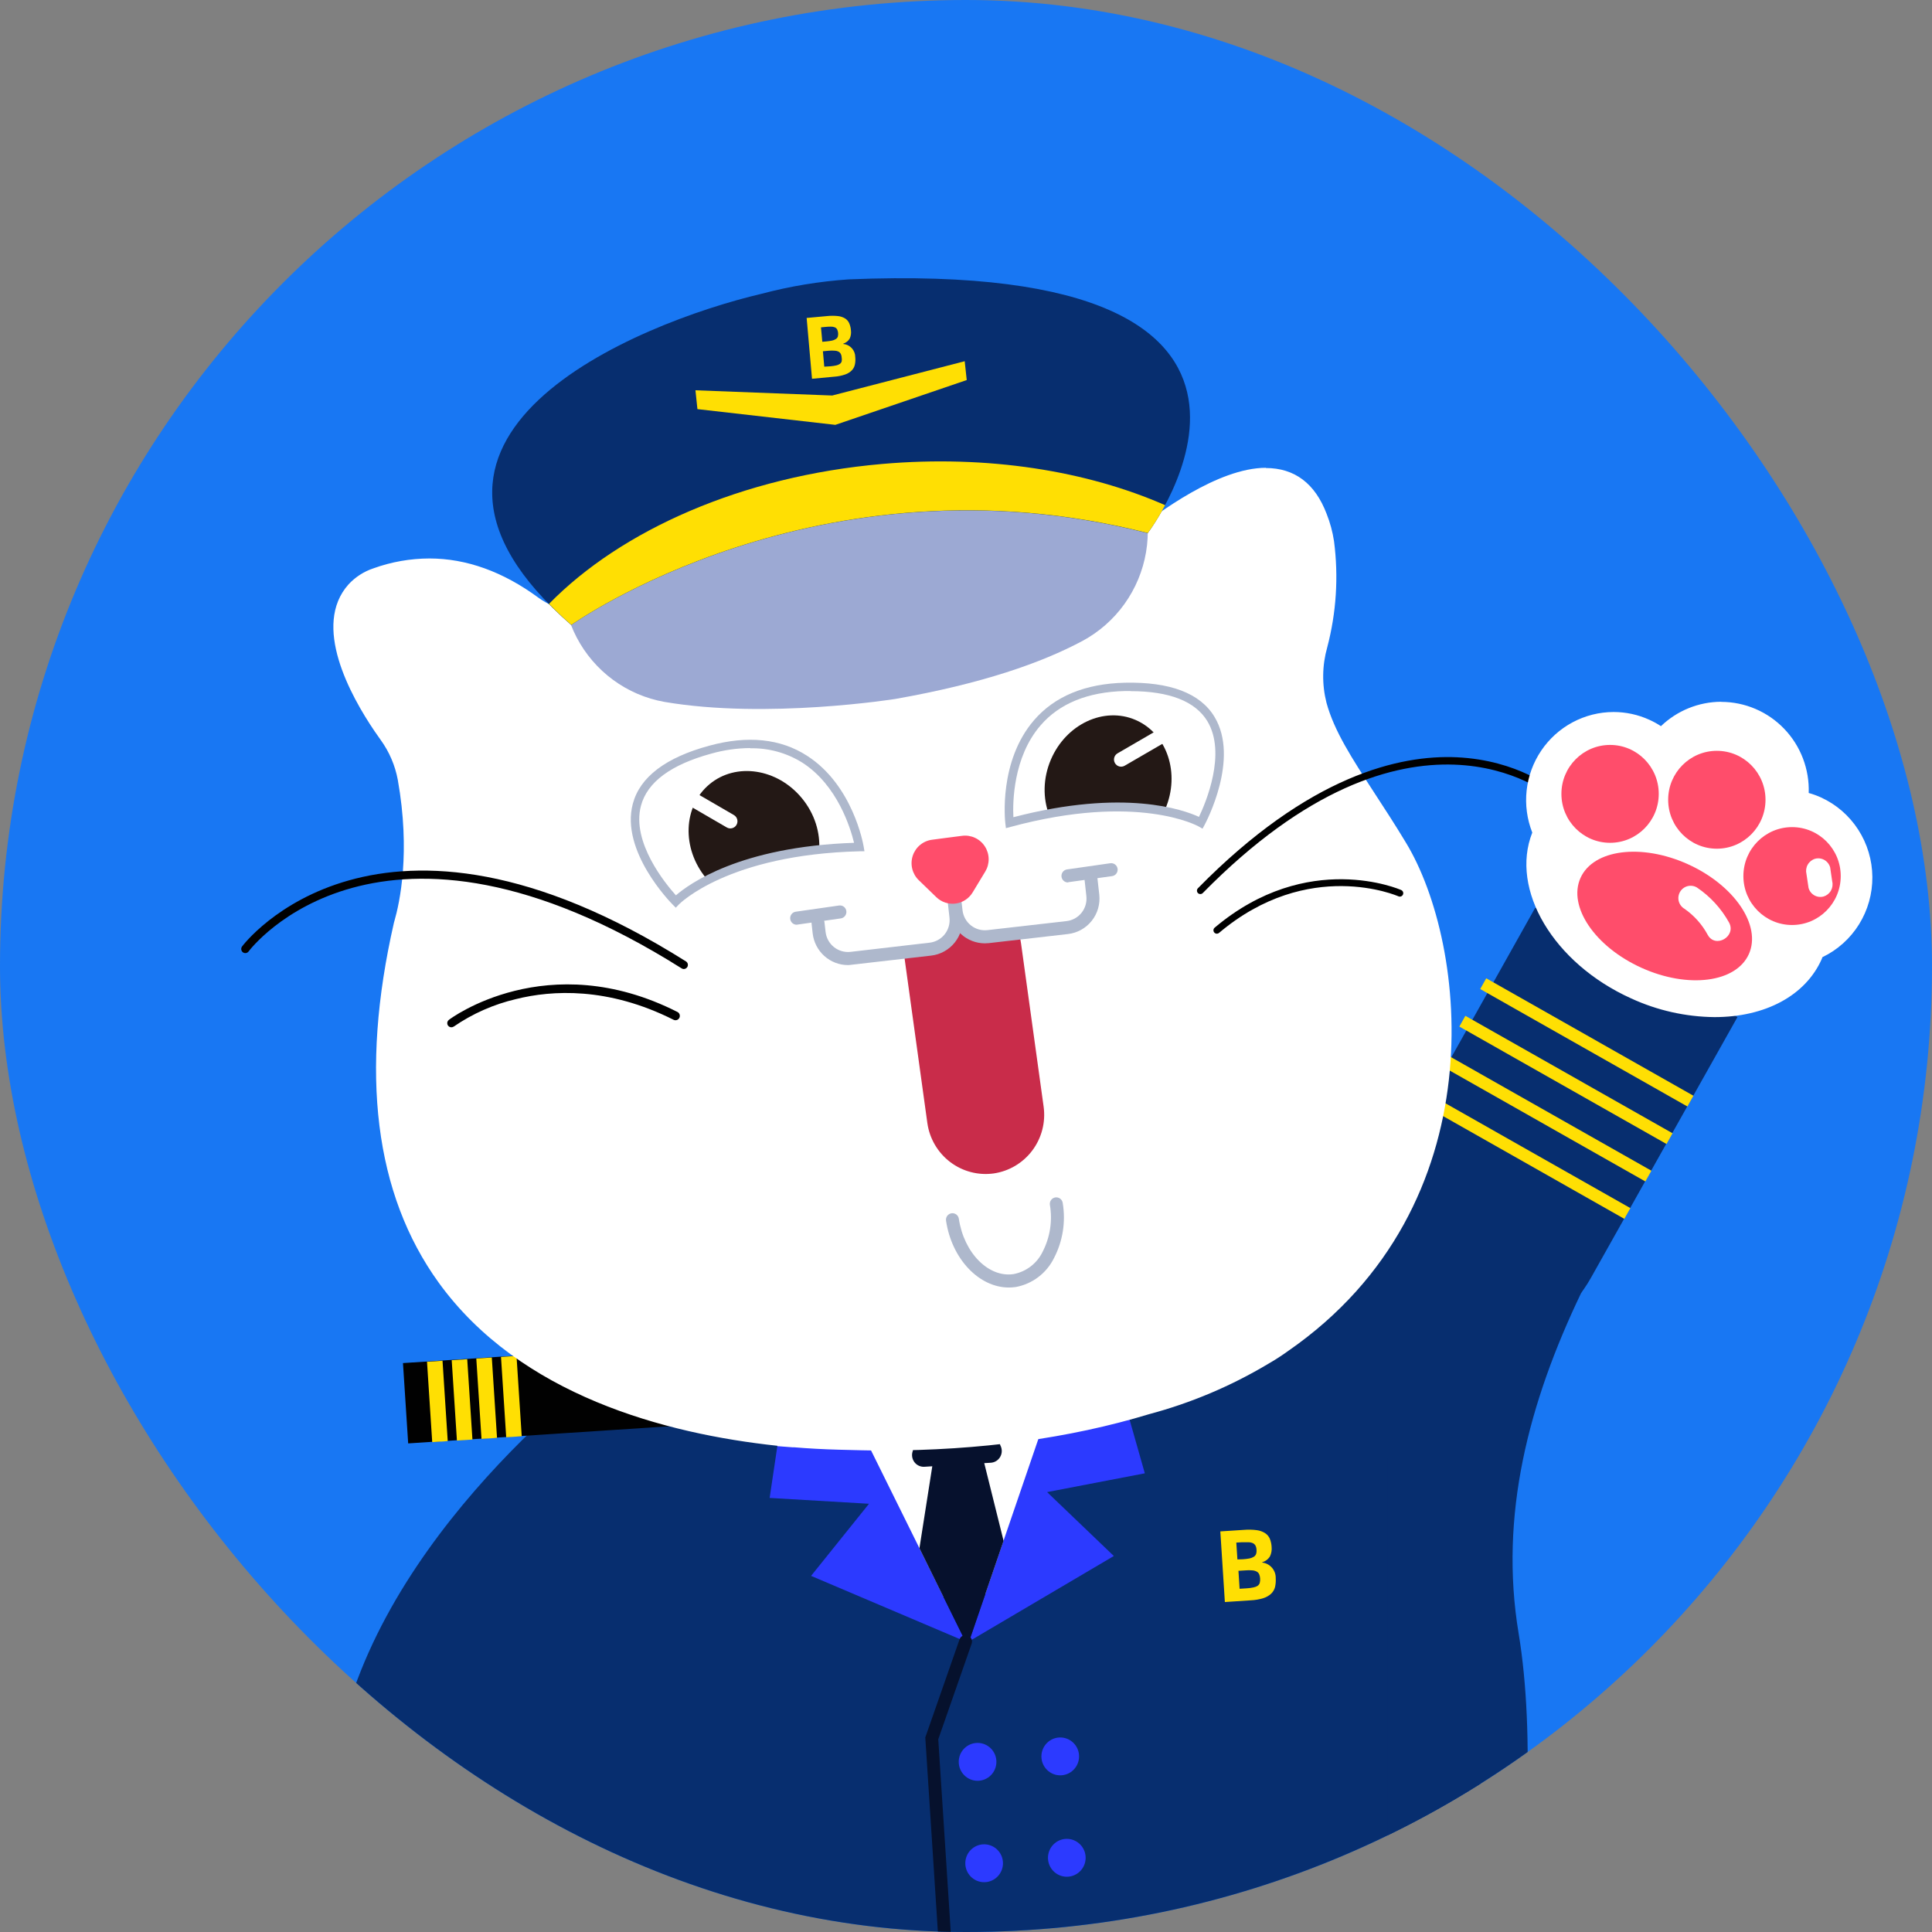 <svg width="500" height="500" viewBox="0 0 500 500" fill="none" xmlns="http://www.w3.org/2000/svg">
<rect x="0" y="0" width="500" height="500" fill="#808080" stroke="none"/>
<g clip-path="url(#clip0)">
<rect width="500" height="500" rx="250" fill="#1877F3"/>
<g clip-path="url(#clip1)">
<path d="M360.267 300.868L267.602 345.733L257.387 373.23V373.045L257.316 373.23L247.086 345.733L165.048 347.271C165.048 347.271 109.789 384.998 91.54 437.343C91.398 437.756 91.285 438.127 91.171 438.526C89.196 444.396 88.624 450.653 89.501 456.787C90.378 462.922 92.681 468.762 96.222 473.835C99.763 478.908 104.442 483.071 109.881 485.986C115.321 488.901 121.367 490.487 127.529 490.614L125.942 499.305C124.525 511.287 127.359 518.667 129.527 522.215C133.154 528.07 139.445 533.613 148.201 534.339C179.754 541.857 212.13 545.309 244.55 544.612H270.054C302.473 545.311 334.849 541.859 366.402 534.339C375.101 533.641 381.463 528.07 385.091 522.215C387.287 518.667 390.121 511.287 388.661 499.305L360.267 300.868Z" fill="#072E6F"/>
<path d="M212.103 356.888L241.234 413.436L262.402 412.04L280.737 352.386L212.103 356.888Z" fill="white"/>
<path d="M201.986 368.827L199.181 387.662L224.897 389.173L209.907 407.837L249.905 424.834L221.553 367.545L201.986 368.827Z" fill="#2C3AFF"/>
<path d="M291.08 362.986L296.28 381.294L270.988 386.152L288.26 402.693L250.798 424.777L271.513 364.268L291.08 362.986Z" fill="#2C3AFF"/>
<path d="M247.213 545.253C246.791 545.25 246.386 545.087 246.078 544.796C245.771 544.506 245.584 544.109 245.555 543.685L239.463 449.653L248.333 424.264C248.404 424.057 248.516 423.867 248.661 423.704C248.806 423.541 248.982 423.409 249.178 423.315C249.374 423.221 249.587 423.167 249.805 423.156C250.022 423.145 250.239 423.178 250.444 423.252C250.649 423.324 250.839 423.437 251.001 423.582C251.164 423.728 251.296 423.904 251.391 424.101C251.486 424.299 251.541 424.512 251.554 424.731C251.566 424.95 251.536 425.169 251.464 425.375L242.821 450.123L248.871 543.457C248.898 543.899 248.752 544.333 248.462 544.667C248.173 545 247.765 545.205 247.327 545.238L247.213 545.253Z" fill="#06112D"/>
<path d="M258.888 374.056L257.372 369.483L247.369 371.976L237.125 370.808L236.218 375.538C236.047 376.013 235.997 376.523 236.071 377.023C236.146 377.523 236.344 377.995 236.647 378.399C236.949 378.802 237.347 379.123 237.804 379.332C238.261 379.542 238.763 379.633 239.264 379.599L241.276 379.47L237.947 400.685L249.891 424.905L250.67 425.204L259.724 398.761L254.723 378.658L256.38 378.558C256.892 378.532 257.389 378.376 257.825 378.104C258.26 377.832 258.62 377.453 258.87 377.004C259.121 376.554 259.254 376.048 259.257 375.532C259.26 375.017 259.133 374.509 258.888 374.056V374.056Z" fill="#06112D"/>
<path d="M252.994 460.865C255.686 460.865 257.868 458.671 257.868 455.964C257.868 453.258 255.686 451.063 252.994 451.063C250.302 451.063 248.12 453.258 248.12 455.964C248.12 458.671 250.302 460.865 252.994 460.865Z" fill="#2C3AFF"/>
<path d="M274.389 459.455C277.081 459.455 279.263 457.261 279.263 454.554C279.263 451.847 277.081 449.653 274.389 449.653C271.697 449.653 269.515 451.847 269.515 454.554C269.515 457.261 271.697 459.455 274.389 459.455Z" fill="#2C3AFF"/>
<path d="M254.694 487.109C257.386 487.109 259.569 484.915 259.569 482.208C259.569 479.501 257.386 477.307 254.694 477.307C252.003 477.307 249.82 479.501 249.82 482.208C249.82 484.915 252.003 487.109 254.694 487.109Z" fill="#2C3AFF"/>
<path d="M276.089 485.699C278.781 485.699 280.964 483.504 280.964 480.798C280.964 478.091 278.781 475.896 276.089 475.896C273.398 475.896 271.215 478.091 271.215 480.798C271.215 483.504 273.398 485.699 276.089 485.699Z" fill="#2C3AFF"/>
<path d="M315.819 396.325L321.968 395.926C323.078 395.834 324.194 395.862 325.298 396.011C326.059 396.113 326.789 396.38 327.437 396.795C327.963 397.144 328.377 397.639 328.628 398.22C328.901 398.901 329.059 399.623 329.095 400.357C329.175 401.188 329.028 402.025 328.67 402.779C328.22 403.52 327.505 404.06 326.672 404.289V404.389C327.65 404.506 328.549 404.985 329.194 405.733C329.839 406.482 330.182 407.445 330.158 408.435C330.206 409.19 330.149 409.947 329.988 410.686C329.826 411.348 329.482 411.95 328.996 412.424C328.42 412.959 327.733 413.358 326.984 413.593C325.917 413.925 324.812 414.116 323.697 414.162L316.995 414.604L315.819 396.325ZM321.656 403.534C322.212 403.501 322.766 403.434 323.314 403.334C323.709 403.266 324.088 403.126 324.433 402.921C324.714 402.766 324.933 402.52 325.057 402.223C325.179 401.862 325.223 401.478 325.184 401.098C325.18 400.705 325.083 400.319 324.901 399.972C324.743 399.702 324.505 399.488 324.221 399.36C323.853 399.206 323.458 399.128 323.059 399.132C322.577 399.132 322.025 399.132 321.373 399.132L319.956 399.217L320.24 403.577L321.656 403.534ZM322.648 411.057C323.229 411.025 323.807 410.949 324.377 410.829C324.769 410.759 325.144 410.614 325.482 410.401C325.738 410.221 325.927 409.96 326.02 409.66C326.124 409.28 326.158 408.884 326.12 408.492C326.103 408.124 326.021 407.763 325.879 407.424C325.753 407.132 325.533 406.891 325.255 406.74C324.902 406.545 324.51 406.433 324.108 406.412C323.519 406.354 322.926 406.354 322.337 406.412L320.509 406.526L320.806 411.171L322.648 411.057Z" fill="#FFDF03"/>
<path d="M185.078 347.469L104.289 352.765L105.637 373.551L186.426 368.255L185.078 347.469Z" fill="#010101"/>
<path d="M114.525 352.157L110.509 352.42L111.858 373.22L115.873 372.957L114.525 352.157Z" fill="#FFDF03"/>
<path d="M120.917 351.754L116.902 352.017L118.25 372.817L122.266 372.554L120.917 351.754Z" fill="#FFDF03"/>
<path d="M127.28 351.324L123.265 351.587L124.613 372.387L128.629 372.123L127.28 351.324Z" fill="#FFDF03"/>
<path d="M133.673 350.907L129.657 351.17L131.006 371.97L135.021 371.706L133.673 350.907Z" fill="#FFDF03"/>
<path d="M364.503 343.966L360.252 354.637C343.576 345.177 350.915 317.594 360.323 300.868L397.318 234.917L449.658 263.212L411.714 330.73C409.479 334.717 406.486 338.223 402.903 341.047C399.321 343.87 395.22 345.956 390.836 347.185C386.452 348.414 381.869 348.763 377.351 348.21C372.833 347.658 368.467 346.216 364.503 343.966Z" fill="#072E6F"/>
<path d="M409.192 334.634L359.048 304.372L394.654 240.345L444.798 270.606L409.192 334.634Z" fill="#072E6F"/>
<path d="M384.635 253.182L383.076 255.962L436.703 286.359L438.262 283.579L384.635 253.182Z" fill="#FFDF03"/>
<path d="M379.236 262.895L377.678 265.676L431.296 296.068L432.855 293.288L379.236 262.895Z" fill="#FFDF03"/>
<path d="M373.83 272.629L372.271 275.409L425.823 305.763L427.382 302.983L373.83 272.629Z" fill="#FFDF03"/>
<path d="M368.432 282.328L366.873 285.108L420.382 315.439L421.941 312.659L368.432 282.328Z" fill="#FFDF03"/>
<path d="M228.411 374.512C224.671 374.512 220.845 374.441 217.076 374.298C213.307 374.156 209.283 373.985 205.5 373.672H205.16L203.148 373.501C173.946 370.651 135.548 360.934 114.267 331.485C97.859 308.775 94.019 277.673 102.847 239.048C102.868 238.933 102.896 238.818 102.932 238.706C104.349 233.905 107.182 220.669 103.853 201.663C103.13 197.8 101.556 194.149 99.248 190.978L98.313 190.094L98.553 189.98C92.546 181.432 81.324 162.511 90.888 151.84C92.553 150.046 94.645 148.707 96.967 147.951C101.51 146.293 106.303 145.436 111.135 145.415C120.501 145.415 129.824 148.777 138.85 155.388C142.959 158.422 152.565 161.941 158.771 161.941C159.278 161.943 159.784 161.915 160.287 161.856L281.842 143.007C286.55 142.409 291.018 140.571 294.792 137.678C299.893 133.789 315.408 121.921 327.636 121.921C334.72 121.921 339.708 125.71 342.541 133.19C343.441 135.434 344.069 137.778 344.412 140.172C345.592 149.222 345.005 158.417 342.683 167.242C341.314 172.086 341.245 177.208 342.485 182.087C344.525 189.553 348.974 196.335 355.109 205.852C357.518 209.556 360.238 213.745 363.101 218.447C378.97 244.491 386.748 311.653 332.822 348.938C331.237 350.17 329.549 351.261 327.778 352.201C318.223 357.895 307.934 362.239 297.201 365.109C276.614 371.349 253.49 374.512 228.411 374.512Z" fill="white"/>
<path d="M327.565 122.861C333.502 122.861 338.659 125.711 341.635 133.561C342.497 135.745 343.111 138.02 343.462 140.343C344.618 149.265 344.036 158.329 341.748 167.028C340.337 172.021 340.269 177.301 341.55 182.33C344.468 192.987 352.304 202.575 362.265 218.931C377.949 244.662 385.558 311.354 332.241 348.212C330.631 349.373 328.962 350.448 327.239 351.431C317.761 357.096 307.547 361.411 296.889 364.254C280.198 369.34 257.457 373.615 228.411 373.615C224.727 373.615 220.958 373.543 217.076 373.401C213.194 373.258 209.453 373.102 205.543 372.774H205.203C145.169 367.417 81.253 337.555 103.711 239.234C103.881 238.507 108.741 224.131 104.731 201.549C103.988 197.523 102.345 193.718 99.928 190.422C92.347 179.879 82.798 162.284 91.568 152.51C93.125 150.837 95.073 149.583 97.236 148.863C101.666 147.246 106.338 146.403 111.05 146.369C118.503 146.369 127.841 148.549 138.226 156.2C142.647 159.463 152.494 162.925 158.686 162.925C159.226 162.927 159.765 162.898 160.301 162.839L281.984 143.933C286.84 143.327 291.448 141.429 295.331 138.433C302.769 132.734 316.584 122.861 327.636 122.861H327.565ZM327.636 121.066C315.096 121.066 299.397 133.062 294.24 137.009C290.602 139.798 286.296 141.572 281.757 142.152L160.117 161.016C159.67 161.064 159.221 161.088 158.771 161.087C152.82 161.087 143.299 157.596 139.374 154.704C130.207 147.951 120.699 144.531 111.135 144.531C106.199 144.543 101.301 145.406 96.655 147.082C94.193 147.896 91.976 149.322 90.208 151.228C80.687 161.842 90.661 179.979 96.924 189.211L98.568 191.562C100.761 194.609 102.257 198.108 102.946 201.806C106.29 220.555 103.442 233.634 102.067 238.379L101.954 238.778C93.07 277.659 96.967 309.003 113.53 331.941C134.627 361.091 172.09 371.064 201.221 374.17L201.136 374.256L205.018 374.555H205.472C209.269 374.868 213.18 375.082 217.09 375.182C221.001 375.282 224.741 375.396 228.425 375.396C253.603 375.396 276.812 372.233 297.414 365.978C308.215 363.096 318.567 358.724 328.174 352.984C329.94 351.973 331.652 350.869 333.303 349.679C387.684 312.052 379.82 244.249 363.809 218.005C360.975 213.289 358.212 209.086 355.804 205.382C349.711 195.993 345.304 189.197 343.292 181.874C342.092 177.153 342.161 172.197 343.491 167.512C345.841 158.572 346.438 149.256 345.248 140.086C344.88 137.645 344.234 135.255 343.321 132.962C340.331 125.112 335.046 121.123 327.579 121.123L327.636 121.066Z" fill="white"/>
<path d="M310.789 212.947C310.789 212.947 295.132 203.8 261.269 212.947C261.269 212.947 257.202 178.597 291.123 177.799C330.271 176.887 310.789 212.947 310.789 212.947Z" fill="white"/>
<path d="M301.575 209.367C305.502 200.17 302.059 189.853 293.883 186.322C285.708 182.792 275.897 187.386 271.969 196.583C269.897 201.433 269.876 206.596 271.519 210.91L285.951 208.773L301.289 210.005C301.388 209.794 301.483 209.582 301.575 209.367Z" fill="#231815"/>
<path d="M174.867 233.349C174.867 233.349 187.307 220.114 222.375 219.259C222.375 219.259 216.608 185.136 183.836 194.041C146.033 204.299 174.867 233.349 174.867 233.349Z" fill="white"/>
<path d="M183.616 202.959C176.768 208.671 176.369 219.546 182.725 227.249C182.939 227.509 183.158 227.761 183.381 228.007L197.395 222.308L211.987 220.171C212.346 215.567 210.873 210.624 207.522 206.563C201.167 198.86 190.463 197.246 183.616 202.959Z" fill="#231815"/>
<path d="M234.022 246.813C234.037 247.333 234.079 247.851 234.15 248.366L240.001 290.667C240.571 294.673 242.693 298.291 245.904 300.73C249.116 303.17 253.157 304.233 257.146 303.689V303.689C261.13 303.116 264.728 300.982 267.154 297.753C269.58 294.523 270.638 290.46 270.096 286.449L264.244 244.149C264.15 243.436 264.003 242.731 263.805 242.04L256.494 242.468L252.13 242.04L249.48 240.53L247.27 241.1L245.853 243.949L241.602 246.087L236.445 246.799L234.022 246.813Z" fill="#C92C4A"/>
<path d="M254.864 244.135C252.609 244.128 250.435 243.288 248.755 241.775C247.076 240.262 246.007 238.181 245.754 235.928L245.47 233.378C245.42 232.934 245.546 232.488 245.823 232.138C246.099 231.788 246.502 231.562 246.944 231.511C247.386 231.46 247.829 231.588 248.177 231.866C248.525 232.144 248.749 232.549 248.8 232.993L249.098 235.558C249.184 236.322 249.419 237.062 249.79 237.735C250.161 238.408 250.66 239.001 251.258 239.48C251.857 239.959 252.544 240.314 253.279 240.526C254.015 240.738 254.784 240.803 255.544 240.715L276.018 238.379C276.779 238.292 277.514 238.055 278.184 237.683C278.853 237.31 279.443 236.808 279.919 236.206C280.395 235.604 280.749 234.914 280.96 234.174C281.171 233.435 281.234 232.66 281.148 231.896L280.666 227.522C280.615 227.078 280.742 226.632 281.018 226.282C281.295 225.932 281.698 225.707 282.139 225.656C282.581 225.605 283.025 225.732 283.373 226.01C283.721 226.288 283.945 226.694 283.996 227.138L284.491 231.511C284.762 233.944 284.063 236.386 282.546 238.301C281.03 240.216 278.82 241.448 276.401 241.727L255.927 244.078C255.573 244.106 255.219 244.135 254.864 244.135Z" fill="#AEB8CC"/>
<path d="M219.442 249.762C217.186 249.756 215.01 248.917 213.328 247.404C211.646 245.891 210.574 243.81 210.318 241.556L210.034 239.006C210.009 238.786 210.027 238.563 210.088 238.35C210.148 238.138 210.25 237.939 210.387 237.765C210.523 237.592 210.693 237.448 210.885 237.34C211.078 237.233 211.289 237.164 211.508 237.139C211.726 237.114 211.948 237.132 212.159 237.193C212.371 237.254 212.569 237.356 212.741 237.493C212.913 237.631 213.057 237.801 213.164 237.995C213.271 238.188 213.339 238.401 213.364 238.621L213.661 241.185C213.839 242.728 214.617 244.136 215.826 245.103C217.034 246.069 218.574 246.515 220.108 246.343L240.582 243.964C241.344 243.877 242.082 243.64 242.753 243.266C243.424 242.893 244.015 242.39 244.493 241.787C244.97 241.184 245.325 240.491 245.537 239.75C245.748 239.009 245.812 238.233 245.726 237.467L245.23 233.107C245.179 232.663 245.306 232.217 245.582 231.867C245.858 231.517 246.262 231.292 246.703 231.241C247.145 231.19 247.588 231.317 247.936 231.595C248.285 231.873 248.509 232.278 248.559 232.722L249.055 237.096C249.191 238.301 249.09 239.521 248.757 240.687C248.424 241.853 247.866 242.941 247.115 243.889C246.363 244.838 245.433 245.629 244.378 246.216C243.323 246.803 242.163 247.175 240.965 247.312L220.491 249.663C220.144 249.717 219.793 249.75 219.442 249.762V249.762Z" fill="#AEB8CC"/>
<path d="M276.316 228.377C275.902 228.359 275.508 228.188 275.211 227.897C274.914 227.605 274.735 227.214 274.707 226.798C274.678 226.382 274.804 225.97 275.059 225.641C275.314 225.312 275.681 225.089 276.089 225.015L287.34 223.405C287.557 223.374 287.779 223.386 287.992 223.442C288.205 223.497 288.405 223.594 288.58 223.727C288.756 223.86 288.904 224.026 289.015 224.217C289.127 224.407 289.2 224.618 289.231 224.837C289.262 225.055 289.249 225.278 289.194 225.492C289.139 225.706 289.043 225.907 288.911 226.084C288.779 226.261 288.613 226.409 288.424 226.522C288.234 226.634 288.025 226.708 287.807 226.739L276.614 228.292L276.316 228.377Z" fill="#AEB8CC"/>
<path d="M206.109 239.319C205.695 239.301 205.301 239.13 205.004 238.839C204.707 238.547 204.528 238.156 204.5 237.74C204.472 237.323 204.597 236.911 204.852 236.582C205.108 236.253 205.474 236.031 205.883 235.957L217.133 234.347C217.351 234.312 217.573 234.322 217.788 234.376C218.002 234.429 218.203 234.525 218.38 234.658C218.557 234.79 218.705 234.957 218.817 235.148C218.929 235.34 219.002 235.551 219.031 235.771C219.092 236.213 218.978 236.661 218.713 237.018C218.447 237.376 218.053 237.614 217.615 237.68L206.35 239.29L206.109 239.319Z" fill="#AEB8CC"/>
<path d="M261.085 333.209C253.405 333.209 246.321 325.858 244.833 315.913C244.767 315.471 244.879 315.02 245.143 314.661C245.408 314.302 245.803 314.063 246.243 313.997C246.682 313.93 247.13 314.043 247.488 314.308C247.845 314.574 248.083 314.972 248.148 315.414C249.48 324.305 255.87 330.716 262.317 329.733C263.935 329.425 265.458 328.74 266.765 327.733C268.072 326.726 269.125 325.425 269.841 323.934C271.759 320.205 272.416 315.948 271.711 311.81C271.645 311.367 271.757 310.917 272.021 310.558C272.286 310.198 272.681 309.959 273.121 309.893C273.561 309.827 274.008 309.939 274.366 310.205C274.723 310.471 274.961 310.869 275.027 311.311C275.844 316.178 275.058 321.181 272.788 325.558C271.834 327.504 270.44 329.198 268.717 330.504C266.995 331.81 264.992 332.693 262.87 333.081C262.278 333.164 261.682 333.207 261.085 333.209V333.209Z" fill="#AEB8CC"/>
<path d="M251.719 230.956C251.245 231.739 250.601 232.406 249.835 232.905C249.07 233.404 248.203 233.724 247.298 233.84C246.392 233.957 245.473 233.867 244.607 233.577C243.742 233.287 242.952 232.805 242.297 232.167L238.202 228.206L237.777 227.793C236.949 226.993 236.363 225.974 236.088 224.853C235.812 223.732 235.858 222.556 236.22 221.46C236.581 220.364 237.244 219.394 238.132 218.662C239.019 217.929 240.095 217.464 241.234 217.321L245.116 216.808L248.999 216.309C250.136 216.163 251.292 216.342 252.333 216.827C253.374 217.312 254.258 218.083 254.883 219.05C255.508 220.018 255.848 221.143 255.865 222.296C255.881 223.45 255.574 224.585 254.978 225.57L254.666 226.083L251.719 230.956Z" fill="#FF4D6B"/>
<path d="M409.192 334.634C395.632 362.943 387.938 392.236 393.025 422.754C397.276 448.399 395.717 487.166 388.491 513.338L359.076 491.967V377.39L362.321 338.495L372.239 331.514L409.192 334.634Z" fill="#072E6F"/>
<path d="M176.094 202.902C175.213 202.39 174.086 202.694 173.578 203.58C173.069 204.466 173.371 205.598 174.252 206.11L188.093 214.145C188.974 214.657 190.101 214.353 190.609 213.467C191.118 212.582 190.816 211.449 189.935 210.937L176.094 202.902Z" fill="white"/>
<path d="M289.221 194.96C288.34 195.471 288.038 196.604 288.547 197.49C289.055 198.376 290.182 198.679 291.063 198.168L304.904 190.132C305.785 189.621 306.087 188.488 305.578 187.602C305.069 186.716 303.943 186.413 303.062 186.924L289.221 194.96Z" fill="white"/>
<path d="M176.978 250.788C176.777 250.786 176.58 250.727 176.411 250.617C98.213 201.364 64.676 245.759 64.35 246.215C64.268 246.329 64.165 246.426 64.046 246.5C63.927 246.575 63.794 246.624 63.656 246.647C63.518 246.669 63.376 246.664 63.24 246.632C63.104 246.599 62.975 246.54 62.862 246.457C62.637 246.287 62.488 246.035 62.446 245.755C62.403 245.476 62.471 245.191 62.635 244.961C62.975 244.491 97.689 198.515 177.545 248.822C177.771 248.971 177.933 249.202 177.996 249.467C178.059 249.731 178.019 250.01 177.885 250.247C177.791 250.406 177.658 250.539 177.5 250.633C177.342 250.728 177.162 250.781 176.978 250.788V250.788Z" fill="black"/>
<path d="M116.789 265.862C116.563 265.858 116.344 265.782 116.164 265.645C115.984 265.508 115.852 265.317 115.788 265.1C115.723 264.882 115.729 264.65 115.804 264.436C115.88 264.222 116.021 264.038 116.208 263.91C116.449 263.71 141.627 244.818 175.335 261.901C175.466 261.969 175.582 262.063 175.677 262.177C175.773 262.29 175.845 262.421 175.889 262.563C175.934 262.705 175.951 262.854 175.938 263.002C175.926 263.15 175.884 263.294 175.816 263.426C175.748 263.557 175.655 263.675 175.542 263.77C175.429 263.866 175.299 263.938 175.158 263.983C175.017 264.028 174.869 264.045 174.722 264.032C174.575 264.02 174.431 263.978 174.3 263.91C157.298 255.362 142.789 256.259 133.579 258.553C127.802 259.9 122.325 262.315 117.426 265.677C117.237 265.802 117.015 265.866 116.789 265.862V265.862Z" fill="black"/>
<path d="M310.647 231.383C310.414 231.381 310.191 231.29 310.024 231.127C309.861 230.959 309.77 230.734 309.77 230.5C309.77 230.266 309.861 230.041 310.024 229.873C338.758 200.637 362.293 195.323 376.972 195.979C392.983 196.719 402.008 204.356 402.391 204.684C402.478 204.759 402.55 204.851 402.602 204.954C402.654 205.057 402.685 205.17 402.692 205.285C402.7 205.401 402.685 205.517 402.648 205.626C402.611 205.736 402.552 205.837 402.476 205.923C402.325 206.1 402.111 206.209 401.88 206.228C401.649 206.247 401.42 206.173 401.243 206.023C400.875 205.724 365.197 176.26 311.271 231.127C311.189 231.209 311.091 231.273 310.984 231.317C310.877 231.361 310.763 231.384 310.647 231.383V231.383Z" fill="black"/>
<path d="M314.926 241.641C314.797 241.641 314.67 241.613 314.553 241.558C314.435 241.504 314.331 241.426 314.246 241.328C314.171 241.239 314.114 241.135 314.079 241.023C314.044 240.911 314.031 240.794 314.042 240.677C314.052 240.561 314.086 240.447 314.14 240.344C314.195 240.24 314.269 240.148 314.359 240.074C338.447 219.757 362.406 230.229 362.633 230.343C362.739 230.39 362.835 230.457 362.916 230.541C362.996 230.625 363.059 230.724 363.101 230.832C363.144 230.941 363.164 231.057 363.161 231.173C363.159 231.29 363.133 231.405 363.086 231.511C362.99 231.729 362.812 231.898 362.592 231.984C362.371 232.069 362.126 232.063 361.91 231.967C361.683 231.868 338.673 221.852 315.493 241.428C315.335 241.564 315.134 241.64 314.926 241.641V241.641Z" fill="black"/>
<path d="M288.643 115.737C291.939 119.356 294.369 123.684 295.748 128.391C297.126 133.099 297.416 138.06 296.596 142.898C295.776 147.735 293.867 152.32 291.015 156.302C288.163 160.284 284.444 163.558 280.142 165.874C269.501 171.573 254.043 176.958 231.698 180.89C231.698 180.89 198.458 186.19 171.934 181.646C167.138 180.79 162.599 178.843 158.667 175.953C154.734 173.063 151.51 169.307 149.243 164.972C146.976 160.636 145.725 155.837 145.586 150.941C145.448 146.045 146.424 141.182 148.442 136.724L150.468 132.207C152.356 128.009 155.117 124.267 158.566 121.234C162.015 118.201 166.071 115.948 170.46 114.626L211.338 102.316C214.371 101.404 217.523 100.948 220.689 100.963L259.427 101.162C266.031 101.185 272.466 103.266 277.846 107.118L283.627 111.249C285.447 112.569 287.128 114.073 288.643 115.737Z" fill="#9CA9D3"/>
<path d="M297.031 137.977C297.031 137.977 350.873 66.855 219.697 72.297C212.083 72.817 204.535 74.062 197.155 76.016C164.793 83.61 91.965 113.059 147.833 161.756C147.833 161.756 211.55 116.222 297.031 137.977Z" fill="#072E6F"/>
<path d="M147.861 161.728C145.736 159.89 143.837 158.081 142.08 156.285C160.698 137.251 191.983 123.231 228.34 120.069C255.729 117.689 281.332 121.878 301.537 130.74C300.214 133.246 298.718 135.655 297.059 137.949C211.578 116.193 147.861 161.728 147.861 161.728Z" fill="#FFDF03"/>
<path d="M208.759 82.284L214.03 81.8C214.972 81.701 215.922 81.701 216.864 81.8C217.526 81.867 218.165 82.081 218.734 82.427C219.196 82.729 219.56 83.16 219.782 83.666C220.031 84.25 220.18 84.871 220.222 85.504C220.316 86.212 220.213 86.932 219.924 87.585C219.555 88.228 218.958 88.706 218.252 88.924V89.023C219.095 89.098 219.88 89.488 220.452 90.115C221.023 90.743 221.341 91.563 221.341 92.414C221.41 93.061 221.377 93.716 221.242 94.352C221.123 94.923 220.843 95.448 220.434 95.862C219.955 96.34 219.373 96.701 218.734 96.916C217.818 97.23 216.865 97.422 215.9 97.487L210.148 98.028L208.759 82.284ZM213.931 88.354C214.406 88.308 214.879 88.237 215.348 88.14C215.685 88.071 216.006 87.941 216.297 87.755C216.536 87.618 216.721 87.401 216.821 87.143C216.997 86.501 216.932 85.816 216.637 85.219C216.497 84.984 216.283 84.803 216.028 84.707C215.712 84.582 215.375 84.524 215.036 84.536C214.563 84.536 214.09 84.56 213.619 84.607L212.471 84.721L212.811 88.454L213.931 88.354ZM214.951 94.794C215.452 94.754 215.949 94.678 216.439 94.566C216.773 94.495 217.091 94.36 217.374 94.167C217.588 94.006 217.747 93.782 217.827 93.526C217.887 93.191 217.887 92.849 217.827 92.514C217.813 92.194 217.736 91.879 217.6 91.588C217.474 91.349 217.282 91.151 217.048 91.018C216.74 90.859 216.402 90.772 216.056 90.762C215.551 90.721 215.044 90.721 214.54 90.762L212.967 90.904L213.321 94.893L214.951 94.794Z" fill="#FFDF03"/>
<path d="M215.376 102.359L249.664 93.483L250.189 98.356L216.183 109.953L180.492 105.878L179.982 101.006L215.376 102.359Z" fill="#FFDF03"/>
<path d="M443.665 262.485C436.327 262.41 429.087 260.788 422.411 257.727C402.575 248.765 391.466 229.958 397.446 215.626C395.604 211.265 395.225 206.42 396.365 201.823C397.506 197.226 400.103 193.128 403.765 190.147C407.427 187.166 411.955 185.465 416.664 185.302C421.372 185.138 426.006 186.52 429.864 189.239C431.899 187.159 434.324 185.508 437 184.38C439.676 183.252 442.548 182.671 445.45 182.671C448.43 182.676 451.377 183.296 454.108 184.494C456.84 185.691 459.298 187.44 461.329 189.633C463.361 191.825 464.922 194.413 465.917 197.238C466.912 200.062 467.32 203.062 467.114 206.051C468.414 206.359 469.681 206.793 470.897 207.348C474.729 209.067 477.984 211.866 480.269 215.405C482.553 218.945 483.768 223.074 483.768 227.294C483.768 231.514 482.553 235.643 480.269 239.183C477.984 242.723 474.729 245.521 470.897 247.24C470.813 247.512 470.713 247.778 470.6 248.038C466.561 257.085 456.502 262.471 443.679 262.471L443.665 262.485Z" fill="white"/>
<path d="M445.436 183.526C448.36 183.524 451.251 184.14 453.922 185.335C456.594 186.53 458.986 188.276 460.942 190.461C462.898 192.646 464.375 195.22 465.278 198.016C466.18 200.813 466.487 203.769 466.179 206.693C467.684 207.011 469.152 207.489 470.557 208.117C474.255 209.783 477.389 212.496 479.575 215.926C481.762 219.355 482.907 223.351 482.869 227.425C482.832 231.499 481.614 235.473 479.364 238.861C477.114 242.249 473.93 244.903 470.203 246.5C470.061 246.884 469.948 247.269 469.778 247.639C465.768 256.63 455.609 261.545 443.707 261.545C436.485 261.456 429.364 259.834 422.808 256.786C403.184 247.924 392.317 229.474 398.438 215.469C396.734 211.591 396.241 207.285 397.023 203.12C397.806 198.954 399.827 195.126 402.819 192.14C405.812 189.154 409.635 187.152 413.783 186.397C417.931 185.643 422.21 186.172 426.053 187.915C427.452 188.556 428.778 189.349 430.006 190.28C431.963 188.121 434.345 186.397 437.002 185.217C439.659 184.037 442.531 183.427 445.436 183.427V183.526ZM445.436 181.617C439.628 181.636 434.05 183.895 429.85 187.929C428.894 187.298 427.89 186.746 426.846 186.276C423.936 184.948 420.776 184.263 417.58 184.267C413.884 184.275 410.247 185.191 406.984 186.935C403.721 188.679 400.931 191.199 398.858 194.275C396.785 197.351 395.492 200.891 395.09 204.584C394.688 208.278 395.19 212.015 396.553 215.469C390.73 230.201 402.022 249.306 422.128 258.382C428.908 261.503 436.265 263.154 443.721 263.226C456.884 263.226 467.242 257.641 471.436 248.266C471.507 248.081 471.592 247.896 471.648 247.711C475.544 245.844 478.829 242.899 481.117 239.22C483.405 235.541 484.601 231.282 484.566 226.943C484.53 222.604 483.264 218.366 480.915 214.726C478.567 211.085 475.234 208.195 471.308 206.393C470.268 205.919 469.193 205.529 468.092 205.225C468.196 202.172 467.689 199.129 466.601 196.277C465.513 193.425 463.867 190.822 461.758 188.623C459.65 186.423 457.124 184.672 454.33 183.474C451.536 182.275 448.53 181.653 445.492 181.646L445.436 181.617Z" fill="white"/>
<path d="M444.316 219.643C451.273 219.643 456.912 213.973 456.912 206.977C456.912 199.982 451.273 194.312 444.316 194.312C437.36 194.312 431.72 199.982 431.72 206.977C431.72 213.973 437.36 219.643 444.316 219.643Z" fill="#FF4D6B"/>
<path d="M416.687 218.119C423.644 218.119 429.283 212.448 429.283 205.453C429.283 198.458 423.644 192.787 416.687 192.787C409.731 192.787 404.091 198.458 404.091 205.453C404.091 212.448 409.731 218.119 416.687 218.119Z" fill="#FF4D6B"/>
<path d="M463.784 239.39C470.741 239.39 476.38 233.719 476.38 226.724C476.38 219.729 470.741 214.058 463.784 214.058C456.828 214.058 451.188 219.729 451.188 226.724C451.188 233.719 456.828 239.39 463.784 239.39Z" fill="#FF4D6B"/>
<path d="M452.611 246.904C455.92 239.496 448.846 229.085 436.811 223.649C424.776 218.213 412.338 219.811 409.029 227.218C405.719 234.625 412.793 245.037 424.828 250.473C436.863 255.909 449.302 254.311 452.611 246.904Z" fill="#FF4D6B"/>
<path d="M435.928 235.187C438.443 236.933 440.511 239.252 441.964 241.955C443.962 245.545 449.46 242.325 447.462 238.72C445.439 235.087 442.589 231.986 439.145 229.673C438.785 229.461 438.387 229.322 437.973 229.264C437.56 229.207 437.139 229.232 436.735 229.337C436.331 229.443 435.952 229.628 435.619 229.881C435.286 230.134 435.006 230.451 434.795 230.813C434.584 231.175 434.446 231.576 434.388 231.991C434.331 232.407 434.356 232.83 434.461 233.236C434.566 233.642 434.75 234.024 435.002 234.358C435.254 234.693 435.568 234.975 435.928 235.187V235.187Z" fill="white"/>
<path d="M467.511 226.183L468.049 229.787C468.161 230.192 468.35 230.57 468.607 230.901C468.864 231.231 469.183 231.508 469.546 231.714C469.91 231.92 470.31 232.053 470.724 232.104C471.138 232.154 471.558 232.123 471.96 232.01C472.76 231.765 473.435 231.22 473.847 230.488C474.258 229.756 474.374 228.893 474.17 228.078L473.646 224.487C473.421 223.67 472.883 222.976 472.15 222.557C471.417 222.138 470.549 222.028 469.735 222.251C468.933 222.493 468.254 223.037 467.84 223.769C467.426 224.501 467.308 225.366 467.511 226.183V226.183Z" fill="white"/>
<path d="M311.214 214.457L310.236 213.902C310.081 213.802 294.481 205.097 261.552 214.001L260.334 214.329L260.178 213.075C260.107 212.42 258.407 197.061 267.602 186.39C272.944 180.192 280.85 176.93 291.094 176.688C302.784 176.431 310.591 179.38 314.303 185.507C320.863 196.32 312.121 212.776 311.753 213.474L311.214 214.457ZM292.568 178.839H291.151C281.544 179.053 274.148 182.059 269.26 187.772C262.176 195.993 262.076 207.718 262.261 211.494C290.924 204.014 306.312 209.57 310.293 211.408C312.008 207.832 317.519 194.938 312.433 186.589C309.301 181.489 302.628 178.867 292.568 178.867V178.839Z" fill="#AEB8CC"/>
<path d="M174.895 234.916L174.102 234.119C173.535 233.549 160.514 220.256 163.773 208.017C165.615 201.093 172.274 196.035 183.609 192.972C193.527 190.279 202.029 191.163 208.872 195.594C220.703 203.202 223.395 218.389 223.509 219.059L223.721 220.313H222.46C188.37 221.153 175.845 233.933 175.703 234.062L174.895 234.916ZM194.122 193.599C190.74 193.626 187.376 194.105 184.119 195.024C173.648 197.873 167.513 202.404 165.884 208.516C163.362 217.976 172.274 228.762 174.924 231.711C178.225 228.861 191.416 219.116 221.029 218.119C220.122 214.386 216.778 203.23 207.625 197.36C203.583 194.834 198.895 193.547 194.137 193.656L194.122 193.599Z" fill="#AEB8CC"/>
</g>
</g>
<defs>
<clipPath id="clip0">
<rect width="500" height="500" rx="250" fill="white"/>
</clipPath>
<clipPath id="clip1">
<rect x="62" y="72" width="423" height="428" rx="61" fill="white"/>
</clipPath>
</defs>
</svg>
